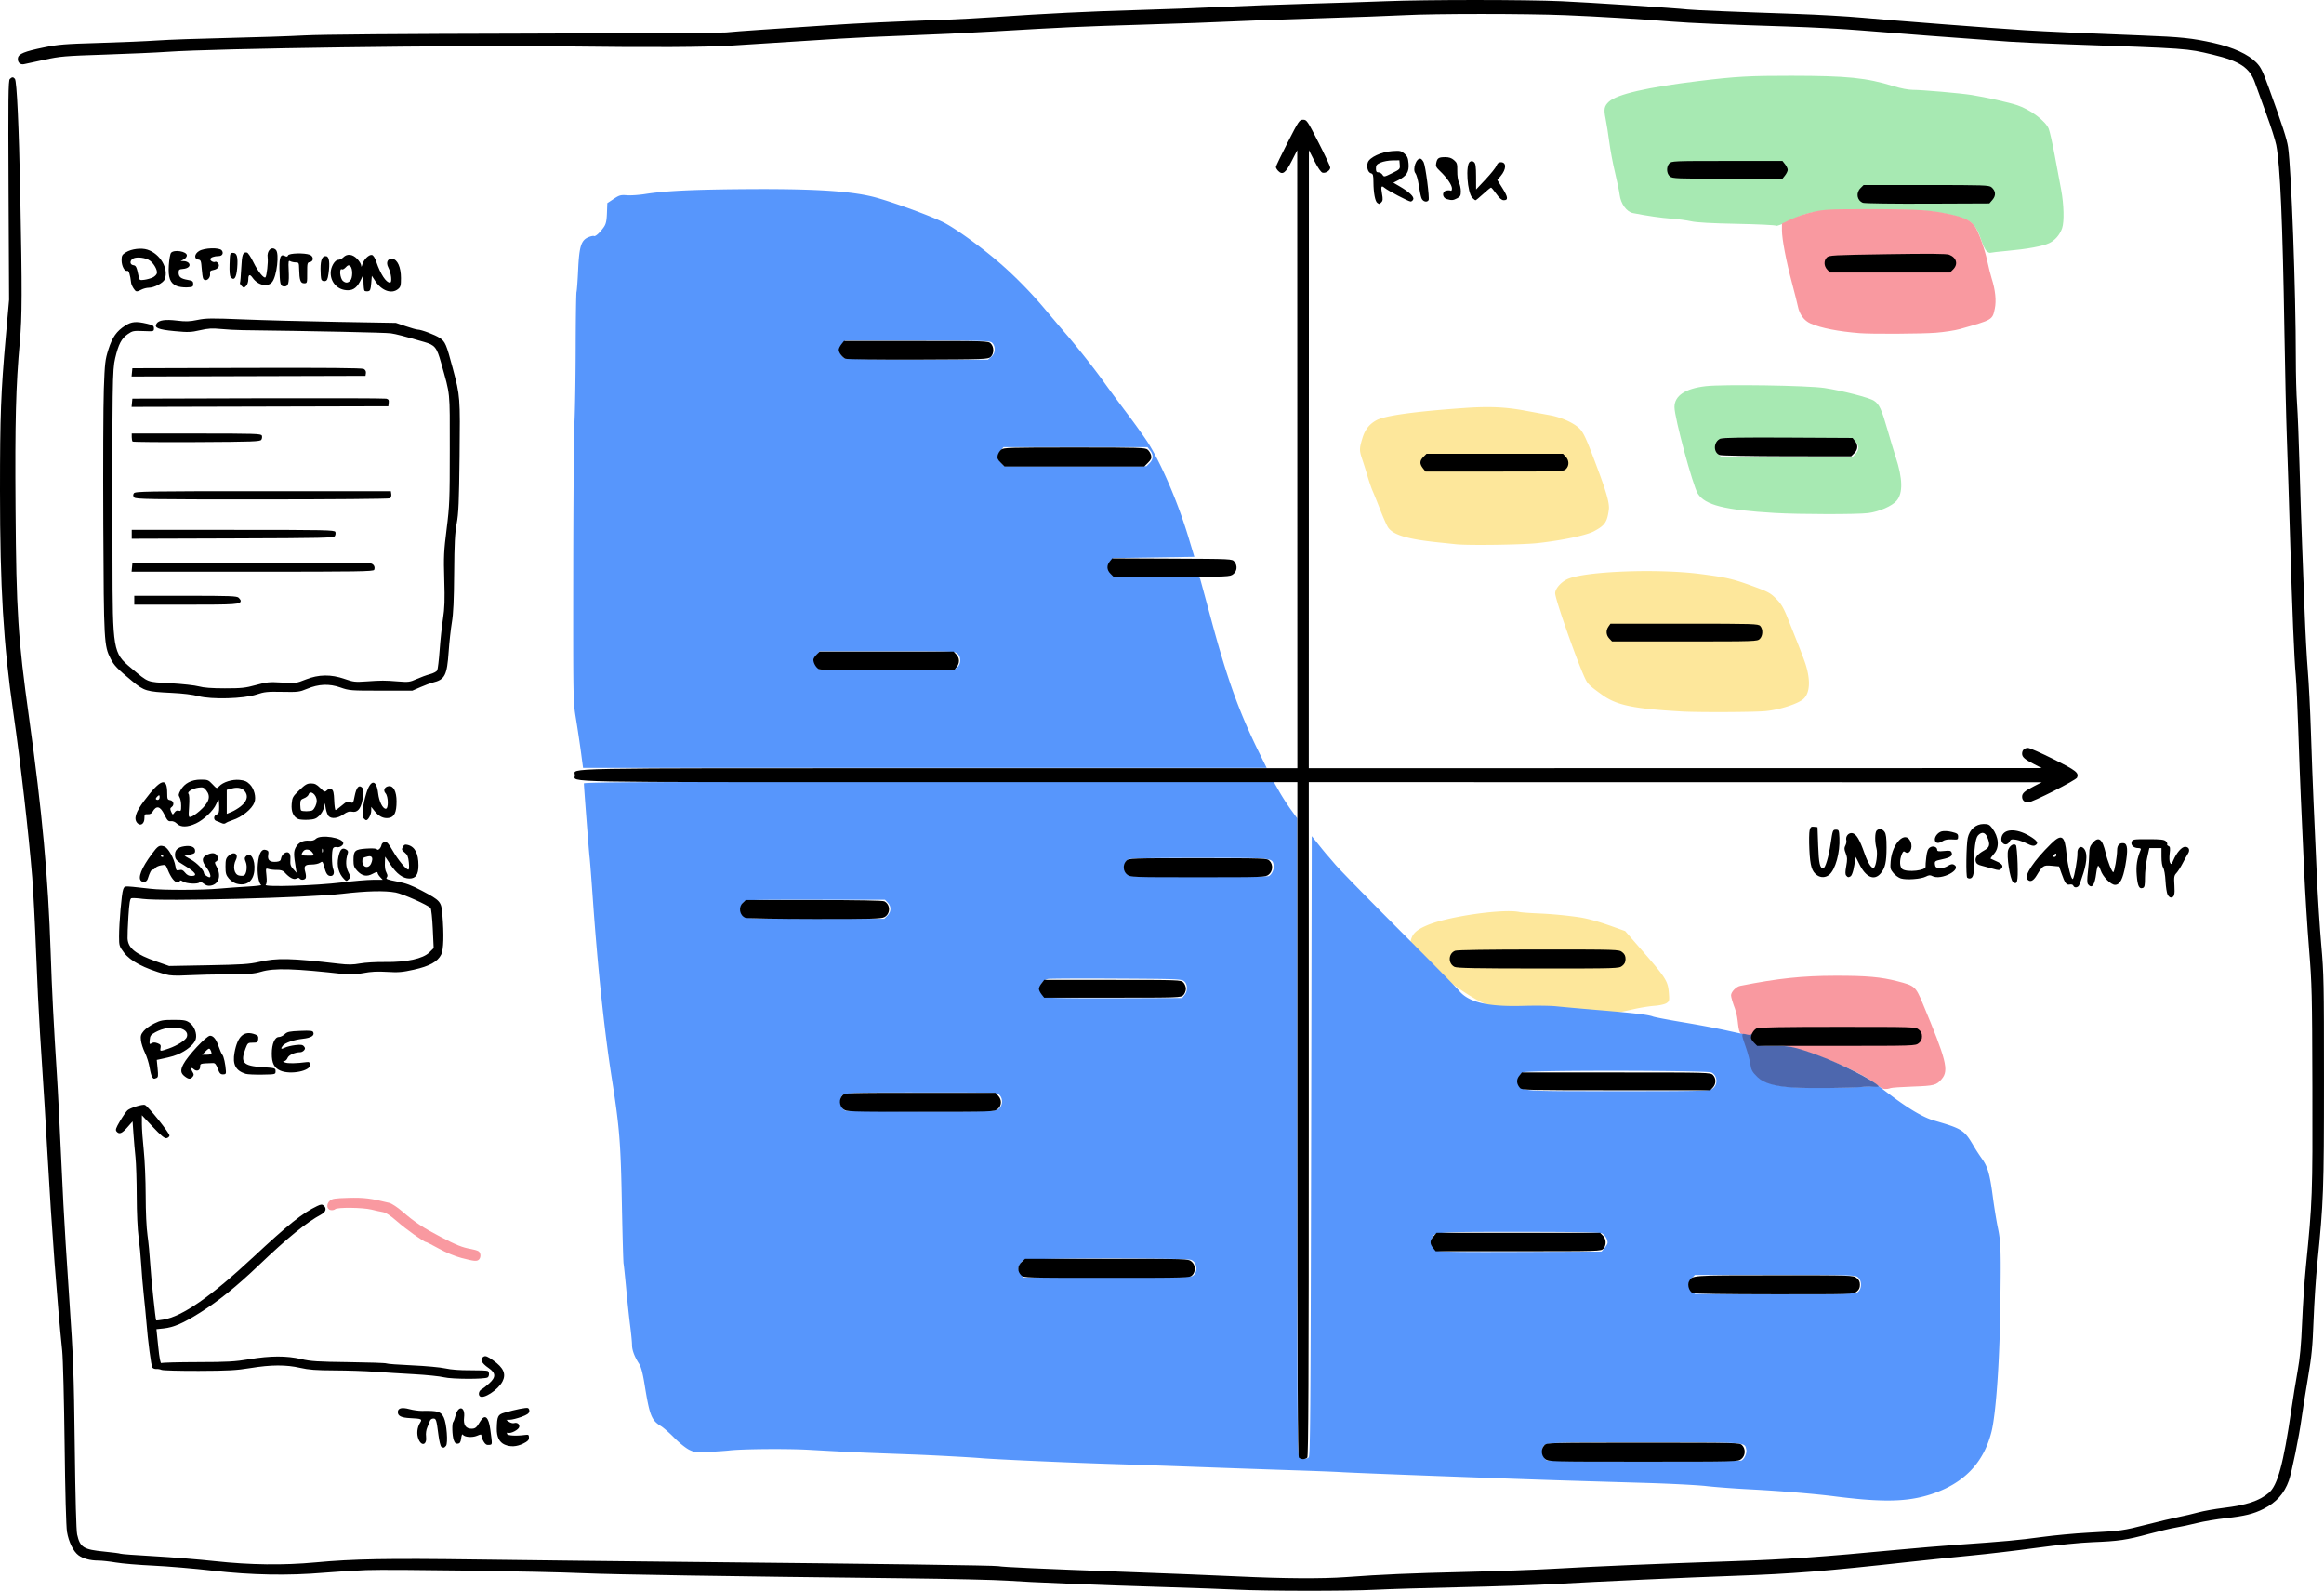 <?xml version="1.0" encoding="UTF-8" standalone="no"?>
<svg xmlns="http://www.w3.org/2000/svg" width="1834" height="1255">
    <path fill="#fde79b" d="M1245.769 803.508c-1.1-.173-6.949-.839-12.998-1.479-19.796-2.095-55.362-7.955-60.447-9.96-12.5-4.928-37.77-23.247-55.236-40.041-4.245-4.082-4.646-4.855-4.15-8.002 1.106-7.028 4.005-10.076 13.38-14.066 16.376-6.971 60.256-13.23 72.958-10.406 1.374.306 7.899.786 14.498 1.068 10.692.456 22.126 1.528 32.495 3.046 6.421.94 15.398 3.428 25.867 7.169l10.37 3.705L1296 750.045c18.41 21.15 20.202 23.952 20.94 32.75.558 6.657.459 7.118-1.843 8.627-1.356.889-5.507 1.815-9.384 2.093-3.824.275-11.002 1.408-15.951 2.518-22.014 4.938-40.34 8.051-43.994 7.475zm81.488-242.18c-38.465-2.186-51.588-4.944-63.072-13.258-9.588-6.941-10.948-8.203-12.84-11.916-5.64-11.067-24.073-63.244-24.073-68.14 0-3.596 4.734-8.975 9.864-11.208 14.268-6.21 71.36-8.343 105.055-3.925 20.607 2.701 25.437 3.833 41.558 9.74 11.617 4.255 13.53 5.3 17.998 9.84 4.024 4.089 5.812 7.123 9.17 15.56 2.295 5.763 6.055 15.205 8.357 20.981 2.302 5.776 4.829 12.527 5.615 15.003 3.974 12.523 3.461 22.407-1.411 27.17-4.023 3.932-18.757 8.743-30.189 9.856-8.71.848-52.851 1.047-66.032.298zm-178.474-131.977c-1.65-.186-7.724-.825-13.498-1.42-24.382-2.514-35.703-5.856-39.824-11.757-1.033-1.479-3.792-7.64-6.132-13.69-2.34-6.052-5.058-12.803-6.042-15.003-.983-2.2-2.777-7.377-3.986-11.502-1.21-4.126-3.122-10.202-4.252-13.503-2.418-7.068-2.397-8.685.223-17.168 2.023-6.553 5.53-10.897 11.23-13.914 6.704-3.547 30.37-6.802 69.28-9.529 19.22-1.346 32.107-.79 47.493 2.052a29015.68 29015.68 0 0 0 19.997 3.685c10.008 1.84 20.738 7.03 24.365 11.787 2.93 3.843 5.337 9.469 13.938 32.589 6.486 17.437 8.648 25.528 8.042 30.1-1.31 9.876-3.117 12.482-11.85 17.1-5.972 3.158-25.213 7.182-44.493 9.305-12.097 1.332-55.218 1.912-64.491.868z"/>
    <path fill="#a7e9b2" d="M1567.614 198c-1.02-1.021-2.838-4.813-4.04-8.426-4.226-12.703-8.412-16.446-21.843-19.53-17.077-3.923-26.379-4.591-64.203-4.612-42.745-.024-49.05.834-65.86 8.963-5.205 2.517-9.727 4.17-10.047 3.67-.32-.498-14.08-1.169-30.578-1.49-20.508-.398-32.051-1.04-36.495-2.027-3.574-.794-10.548-1.723-15.497-2.063-7.888-.542-19.287-2.19-30.453-4.405-4.938-.98-9.542-7.298-10.439-14.328-.376-2.948-2.037-10.946-3.691-17.772-1.654-6.826-3.684-17.628-4.512-24.004-.828-6.377-2.137-14.654-2.908-18.394-1.544-7.487-1.056-9.951 2.654-13.38 6.316-5.841 30.243-11.343 70.845-16.292 29.38-3.582 39.95-4.18 73.075-4.142 44.394.052 59.088 1.549 80.776 8.225 5.59 1.72 11.643 2.886 14.998 2.89 7.413.01 37.744 2.655 46.62 4.07 11.157 1.78 29.303 5.842 35.913 8.04 10.378 3.45 22.393 12.462 24.86 18.643.822 2.061 2.924 11.399 4.67 20.75 1.746 9.352 4.046 21.64 5.111 27.306 2.176 11.578 2.522 25.198.77 30.305-1.788 5.214-5.563 9.595-10.162 11.794-5.104 2.44-17.231 4.675-33.165 6.113-6.6.595-12.571 1.278-13.271 1.517-.7.238-2.107-.401-3.127-1.422zM1400.61 404.703c-39.71-2.339-55.054-6.194-60.79-15.27-3.917-6.2-18.4-59.936-18.4-68.271 0-8.943 8.465-14.615 24.618-16.496 13.649-1.589 80.488-.574 93.7 1.422 14.1 2.131 35.49 7.641 39.168 10.09 4.19 2.79 5.914 6.523 10.714 23.204 2.2 7.645 5.1 17.276 6.446 21.402 5.495 16.854 5.737 28.227.727 34.183-3.58 4.256-13.724 8.688-22.498 9.828-8.483 1.102-54.383 1.045-73.686-.091zm63.535-46.374c1.35-1.35 2.455-3.621 2.455-5.047 0-1.425-1.105-3.696-2.455-5.046l-2.454-2.455h-103.167l-2.454 2.455c-1.35 1.35-2.454 3.621-2.454 5.046 0 1.426 1.104 3.697 2.454 5.047l2.454 2.455h103.167z"/>
    <path fill="#f999a0" d="M1543.955 212.442c1.14-1.45 2.072-3.7 2.072-5.001 0-2.773-2.991-6.079-6.224-6.879-1.251-.31-22.9-.433-48.107-.275l-45.833.287-1.91 2.362c-2.523 3.117-2.42 6.97.263 9.826l2.174 2.315h95.492z"/>
    <path fill="#f999a0" d="M1467.727 262.839c-16.966-1.343-30.344-3.955-38.784-7.576-5.214-2.237-8.93-7.262-10.188-13.776-.372-1.925-2.415-10.027-4.54-18.003-4.709-17.677-7.979-34.833-7.979-41.867v-5.24l7.384-3.507c4.061-1.93 11.822-4.491 17.248-5.693 9.16-2.03 12.465-2.185 46.358-2.166 37.824.021 47.126.69 64.204 4.612 9.018 2.071 13.77 4.553 16.95 8.853 2.827 3.82 7.745 17.468 9.913 27.505 1.069 4.95 2.596 11.027 3.392 13.502 2.952 9.17 3.853 17.757 2.52 24.035-1.888 8.902-1.634 8.754-27.489 16.058-3.85 1.087-12.398 2.403-18.997 2.923-10.992.867-50.495 1.09-59.991.34zM1485.774 858.792c-2.38-.842-6.223-4.362-9.067-6.244-10.574-7-31.779-16.378-53.264-23.557l-49.167-13.02c-3.575-2.905-1.813-11.4-5.151-20.291-1.686-4.401-3.067-9.075-3.069-10.388 0-2.727 4.02-6.889 7.288-7.536 29.85-5.906 48.916-7.924 75.197-7.959 24.606-.032 35.803.97 48.993 4.382 13.552 3.506 14.193 4.067 19.72 17.28 18.73 44.784 20.81 52.967 15.167 59.676-4.248 5.05-5.833 5.472-22.889 6.077-8.798.312-16.672.85-17.497 1.194-.825.344-3.88 1.228-6.26.386zM364.184 992.466c-5.113-1.344-12.235-4.297-17.876-7.41-5.157-2.848-9.711-5.177-10.12-5.177-1.64 0-15.949-10.207-22.996-16.404-5.098-4.482-8.62-6.787-10.999-7.196-1.925-.331-6.039-1.233-9.143-2.003-6.725-1.67-26.959-1.895-28.536-.317-.597.597-2.149.934-3.45.75-3.248-.46-3.719-4.752-.81-7.388 1.84-1.669 3.964-1.998 14.795-2.295 12.135-.332 17.531.334 32.143 3.97 1.976.49 6.548 3.508 10.499 6.93 9.618 8.328 15.993 12.55 29.996 19.868 12.41 6.486 17.173 8.387 23.978 9.57 2.19.382 4.776 1.12 5.749 1.64 2.022 1.083 2.347 4.898.568 6.677-1.609 1.61-3.779 1.419-13.798-1.215z"/>
    <path fill="#5796fc" d="M1469.68 1182.86c-5.196-.425-14.87-1.472-21.498-2.327-16.21-2.092-43.631-4.347-68.544-5.637-11.273-.584-26.121-1.707-32.995-2.495-6.874-.788-28.471-1.904-47.993-2.48-19.522-.575-50.118-1.494-67.99-2.041-41.793-1.28-160.9-5.75-171.976-6.455-4.674-.297-22.672-.996-39.994-1.554a18721.55 18721.55 0 0 1-70.99-2.469c-21.722-.8-54.342-1.918-72.49-2.483-32.747-1.02-89.935-3.582-100.485-4.5-8.432-.735-38.756-2.369-55.492-2.99l-28.496-1.06c-15.84-.587-25.377-1.057-52.493-2.588-17.327-.978-53.196-.663-62.99.554-1.65.205-8.287.683-14.748 1.063-10.916.64-12.085.53-16.498-1.568-2.614-1.243-7.896-5.455-11.748-9.371-3.85-3.913-8.624-8.11-10.61-9.33-7.566-4.643-8.968-8.188-12.946-32.73-1.52-9.368-2.766-14.018-4.463-16.64-3.536-5.46-5.477-10.687-5.473-14.737.002-1.996-.659-8.804-1.47-15.13-.81-6.327-2.207-19.379-3.102-29.006-.896-9.626-1.839-18.628-2.095-20.003-.256-1.376-.855-22.53-1.33-47.009-.951-49.009-1.846-60.118-8.005-99.402-5.896-37.603-11.083-86.72-14.957-141.64-1.106-15.678-2.243-30.306-2.526-32.506-.483-3.757-4.489-55.552-4.506-58.26-.006-.997 55.092-1.248 272.204-1.24l272.21.011 4.379 7.683c2.408 4.226 6.57 10.698 9.249 14.382l4.87 6.698v251.084c0 226.924.151 251.234 1.571 252.655 1.758 1.758 5.156 2.029 7.428.592 1.324-.837 1.558-29.587 2-245.62l.5-244.673 5.486 6.844c3.017 3.764 5.717 7.069 6 7.344.283.275 3.385 3.876 6.894 8.001 3.51 4.126 26.23 27.357 50.492 51.624 24.261 24.267 45.549 45.898 47.306 48.07 7.484 9.246 22.696 12.851 50.798 12.04 9.898-.286 21.597-.133 25.996.34 4.4.473 19.128 1.791 32.73 2.93 29.032 2.43 39.795 3.698 43.534 5.13 1.499.573 12.173 2.61 23.722 4.527 11.548 1.917 26.955 4.808 34.237 6.424 7.283 1.616 13.507 2.939 13.832 2.939.325 0 .403.562.174 1.25-.229.686.805 4.85 2.298 9.25 1.493 4.402 2.98 9.923 3.305 12.269.73 5.266 1.585 6.874 5.825 10.953 5.02 4.829 13.903 7.316 29.316 8.206 14.24.823 34.332.657 53.051-.438l12.058-.705 10.022 7.551c14.214 10.711 25.614 17.378 33.79 19.76 22.726 6.623 24.056 7.481 31.64 20.42 1.613 2.75 4.5 7.18 6.414 9.844 4.57 6.36 6.196 12.072 8.583 30.163 1.089 8.251 2.891 19.31 4.005 24.575 2.362 11.157 2.542 18.173 1.752 68.441-.63 40.179-3.505 78.905-6.837 92.126-6.225 24.702-21.912 40.911-47.735 49.325-14.932 4.865-30.085 5.988-54.197 4.019zm-95.586-30.571c2.441-.937 4.682-5.982 3.951-8.895-1.43-5.702 1.736-5.486-80.395-5.486-82.13 0-78.965-.216-80.396 5.486-.682 2.72 1.48 7.979 3.636 8.847 1.84.74 151.277.788 153.204.048zm92.532-133.402c2.75-2.75 2.654-8.314-.189-10.963-2.154-2.008-3.167-2.04-65.536-2.04h-63.348l-2.454 2.455c-1.35 1.35-2.454 3.621-2.454 5.047 0 1.425 1.104 3.696 2.454 5.046l2.454 2.455h63.537c62.203 0 63.578-.042 65.536-2zm-525.811-12.063c4.795-2.568 4.344-10.5-.728-12.812-3.681-1.678-130.26-1.532-132.454.152-1.915 1.471-3.912 5.054-3.912 7.019 0 .787.932 2.617 2.072 4.066l2.072 2.636h65.484c44.246 0 66.126-.344 67.466-1.061zm325.426-22.25c1.327-1.543 2.413-3.434 2.413-4.203 0-2.717-2.251-6.286-4.657-7.382-1.702-.776-21.259-1.11-64.93-1.11-68.301 0-67.588-.06-69.032 5.7-.82 3.268 1.256 7.29 4.668 9.038 1.931.99 16.29 1.211 65.798 1.015l63.328-.25zM788.088 874.79c3.301-2.598 3.612-7.952.635-10.93-1.955-1.955-3.333-2-61.269-2-64.38 0-62.708-.143-64.12 5.486-.682 2.72 1.479 7.98 3.635 8.847.7.281 27.644.547 59.878.59 57.837.078 58.641.052 61.241-1.993zm562.59-15.449c5.152-2.665 5.12-10.58-.052-13.198-3.395-1.718-144.594-1.867-148.348-.156-3.66 1.668-5.375 6.425-3.512 9.744 2.921 5.207 1.266 5.098 77.686 5.114 61.813.013 71.68-.187 74.225-1.504zM934.79 784.984c2.567-3.172 2.475-8.32-.193-10.736-2.003-1.813-4.586-1.919-53.743-2.19-28.4-.158-52.662-.034-53.913.275-7.576 1.87-8.334 11.516-1.134 14.436 1.484.602 22.5.9 54.74.777l52.332-.2zM700.28 722.38c3.052-3.053 3.164-7.162.28-10.233l-2.174-2.315H643.57c-53.484 0-54.866.049-56.817 2-2.977 2.978-2.666 8.332.635 10.93 2.59 2.039 3.519 2.073 56.537 2.073h53.903zm300.867-31.172c2.44-.938 4.682-5.983 3.95-8.896-1.403-5.596-.229-5.486-58.686-5.486-36.035 0-54.49.35-55.817 1.061-4.259 2.28-4.314 9.374-.097 12.578 1.352 1.028 12.93 1.307 55.37 1.332 29.514.018 54.39-.248 55.28-.59zM458.494 593.56c-.898-6.738-2.665-18.553-3.928-26.254-2.292-13.987-2.295-14.116-2.188-115.819.059-55.999.494-109.333.968-118.52.473-9.188.907-35.609.964-58.713.057-23.104.355-42.907.662-44.008.307-1.1.879-8.924 1.27-17.386.854-18.427 2.391-23.33 8.055-25.697 1.958-.819 3.959-1.242 4.447-.94 1.046.647 4.757-2.727 7.783-7.077 1.67-2.4 2.216-4.86 2.445-10.992l.295-7.9 5-3.313c4.473-2.965 5.577-3.27 10.498-2.888 3.025.234 9.474-.2 14.331-.965 15.287-2.408 35.94-3.455 75.156-3.812 55.084-.501 85.231 1.207 104.485 5.921 12.627 3.092 44.24 14.521 55.549 20.084 8.775 4.316 28.296 18.288 42.937 30.734 12.536 10.656 26.095 24.388 37.465 37.944 6.132 7.31 13.259 15.73 15.838 18.71 9.245 10.686 22.818 27.837 30.167 38.122 4.114 5.758 12.391 16.968 18.393 24.911 6.001 7.943 13.36 18.197 16.35 22.787 10.51 16.128 23.934 47.257 32.254 74.791l4.835 16.003-31.997.5-31.997.5-1.91 2.362c-2.587 3.197-2.42 7.312.404 9.966 2.28 2.144 2.792 2.175 35.927 2.175 31.149 0 33.651.128 34.132 1.75.285.963 4.347 15.928 9.026 33.256 12.649 46.84 21.936 72.467 38.103 105.147l5.38 10.874H460.126Zm296.599-66.834c3.3-2.597 3.612-7.951.635-10.93-1.95-1.95-3.333-2-55.42-2h-53.42l-2.072 2.636c-2.749 3.496-2.617 6.912.382 9.912l2.454 2.455h52.403c51.501 0 52.449-.036 55.038-2.073zm152.158-161.41c3-3 3.131-6.417.382-9.913l-2.072-2.635H791.868l-2.073 2.635c-2.749 3.496-2.617 6.912.382 9.913l2.454 2.455h112.166zm-124.926-83.894c3.179-2.735 3.554-7.734.808-10.77-1.65-1.823-3.999-1.899-58.983-1.899h-57.265l-2.072 2.635c-3.301 4.199-2.244 9.552 2.243 11.36 1.201.485 27.018.91 57.37.944l55.187.063z"/>
    <path fill="#4d67ae" d="M1415.818 858.034c-14.874-.868-23.846-3.422-28.816-8.202-4.24-4.078-5.095-5.686-5.824-10.953-.325-2.346-1.812-7.866-3.305-12.268-3.103-9.145-4.327-11.74-.69-10.826 1.641.412 4.162 1.112 4.732.211.61-.965.882-.42.893 1.792.01 2.23.8 3.796 2.65 5.251 2.3 1.811 4.02 2.073 13.6 2.073 11.61 0 15.092-.249 36.705 7.835 18.565 6.944 43.299 19.785 46.572 23.73 1.065 1.284-2.957.459-7.153.57-2.68.07-5.997.25-7.371.396-7.205.77-41.126 1.026-51.993.391z"/>
    <path d="M975.844 1254.111c-8.524-.424-31.92-1.271-51.992-1.883-57.89-1.765-112.167-3.95-128.982-5.192-8.523-.63-45.418-1.477-81.988-1.883-138.53-1.538-229.273-2.973-251.964-3.983-33.847-1.508-152.55-3.211-171.975-2.469-9.074.347-23.922 1.265-32.996 2.04-28.516 2.436-57.411 1.912-88.03-1.598-14.55-1.668-35.677-3.457-46.95-3.977-11.274-.52-24.547-1.629-29.496-2.465-4.95-.836-11.248-1.524-13.998-1.53-6.232-.011-12.002-1.571-15.57-4.21-4.017-2.97-7.736-10.545-9.033-18.397-.699-4.233-1.426-31.033-1.883-69.407-.41-34.38-1.26-67.462-1.89-73.513-3.913-37.585-8.396-97.402-11.618-155.027-1.492-26.68-2.519-43.287-5.97-96.517-.839-12.928-2.209-41.46-3.045-63.406-.836-21.946-2.198-48.276-3.027-58.51-2.814-34.748-9.202-90.406-14.93-130.075C2.69 507.95.008 463.402 0 387.524c-.006-59.933.678-78.102 4.593-122.021l2.586-29.005-.419-86.373c-.353-72.874-.2-86.591.974-87.766 1.72-1.72 2.705-1.755 4.034-.142 1.503 1.823 3.158 37.612 4.22 91.266 1.514 76.437 1.458 96.166-.326 116.02-3.175 35.341-3.879 62.463-3.398 131.024.579 82.417 1.88 102.583 10.714 166.029 10.3 73.973 15.06 125.728 17.015 185.033.965 29.26 2.384 57.023 4.958 97.017.874 13.565 1.585 27.725 5.097 101.518.59 12.377 2.668 45.908 4.62 74.513 3.216 47.135 3.62 58.055 4.323 116.52.489 40.695 1.184 66.333 1.883 69.444 2.289 10.183 5.013 11.893 21.499 13.488 6.544.633 12.287 1.392 12.762 1.685.475.294 12.218 1.166 26.096 1.939 13.878.772 35.71 2.542 48.518 3.933 27.64 3 54.05 3.328 79.2.98 29.781-2.78 56.887-3.27 127.481-2.3 37.945.522 112.859 1.38 166.476 1.908 149.943 1.475 242.212 2.733 244.965 3.34 3.345.736 34.97 2.16 101.986 4.59 30.52 1.108 69.665 2.691 86.987 3.52 36.067 1.724 66.71 1.914 85.488.528 27.783-2.051 50.687-3.041 93.986-4.062 24.747-.583 56.242-1.72 69.99-2.527 30.75-1.804 81.602-3.946 140.98-5.94 43.07-1.446 70.898-3.373 129.982-9.004 14.298-1.362 35.67-3.155 47.493-3.983 37.492-2.626 48.048-3.594 66.49-6.096 9.899-1.343 26.321-2.882 36.495-3.42 26.077-1.379 27.537-1.581 46.493-6.433 9.349-2.393 20.597-5.058 24.997-5.923 4.4-.865 11.373-2.5 15.498-3.634 4.124-1.134 13.123-2.743 19.997-3.575 18.181-2.202 28.166-5.515 35.677-11.837 6.948-5.849 11.545-22.703 17.762-65.125 1.37-9.352 3.627-23.305 5.013-31.006 1.87-10.382 2.789-20.338 3.553-38.507.566-13.477 1.909-33.28 2.983-44.008 5.134-51.258 5.337-56.873 5.118-141.025-.193-74.308-.366-81.478-2.643-109.519-1.34-16.503-3.12-45.083-3.955-63.511-.836-18.428-1.968-43.408-2.515-55.51-.547-12.102-1.461-36.406-2.031-54.01-.57-17.603-1.438-36.506-1.929-42.007-1.32-14.795-2.808-50.559-4.535-109.02-.845-28.604-1.99-64.16-2.544-79.013-.553-14.853-1.414-52.434-1.912-83.515-1.395-87.023-3.341-131.452-6.462-147.526-.747-3.85-4.27-14.877-7.828-24.504-3.558-9.627-7.546-20.636-8.862-24.465-4.137-12.033-12.033-17.328-33.39-22.391-21.085-5-17.973-4.78-115.982-8.199-17.048-.594-37.07-1.508-44.494-2.03-33.128-2.328-96.48-7.136-117.483-8.916-12.648-1.072-38.295-2.424-56.992-3.004-47.852-1.487-77.955-2.781-92.487-3.976-22.506-1.852-59.037-4.051-83.488-5.027-31.354-1.251-103.007-1.26-126.482-.015-10.173.54-41.219 1.67-68.99 2.512-27.77.842-58.591 1.964-68.49 2.493-9.899.53-40.944 1.654-68.99 2.498-51.614 1.555-60.758 1.97-119.983 5.457-18.147 1.069-47.618 2.445-65.49 3.06-17.873.614-42.394 1.769-54.493 2.566-25.792 1.698-61.232 3.96-84.488 5.39-22.012 1.355-62.236 1.563-132.98.69-84.387-1.042-274.998 1.562-312.956 4.275-7.974.57-30.015 1.548-48.982 2.174-32.07 1.06-35.429 1.345-47.993 4.081-7.43 1.619-14.66 3.179-16.065 3.467-3.086.632-5.236-1.551-4.77-4.843.465-3.28 5.151-5.197 20.324-8.313 11.523-2.367 16.516-2.773 43.994-3.575 17.047-.497 37.744-1.383 45.993-1.967 8.25-.584 33.22-1.466 55.492-1.961 22.272-.495 49.493-1.404 60.492-2.02 12.626-.708 76.57-1.23 173.475-1.416 84.413-.162 155.952-.58 158.977-.929 3.025-.349 15.623-1.306 27.996-2.127 12.373-.821 35.545-2.373 51.493-3.45 25.88-1.745 47.818-2.788 96.986-4.607 8.249-.305 24.446-1.2 35.995-1.99 39.905-2.728 74.131-4.406 111.484-5.464 20.622-.584 50.992-1.71 67.49-2.501 16.498-.792 46.643-1.905 66.99-2.474 20.347-.57 48.468-1.483 62.491-2.03 32.438-1.266 109.834-1.258 138.48.014 21.23.943 90.28 5.45 99.486 6.493 5.078.575 39.473 1.988 85.488 3.511 17.048.565 40.672 1.914 52.5 2.998 24.795 2.274 104.914 8.458 128.474 9.917 16.374 1.013 45.923 2.332 91.987 4.105 31.144 1.198 39.916 2.12 56.992 5.993 15.259 3.46 26.984 8.852 33.343 15.334 3.561 3.629 5.02 6.568 9.784 19.712 10.937 30.176 14.305 40.533 15.266 46.954 2.615 17.464 6.128 112.907 6.148 167.03 0 12.377.437 28.354.96 35.506.524 7.15 1.403 29.205 1.954 49.008.55 19.804 1.461 47.709 2.024 62.011.562 14.303 1.481 38.607 2.042 54.01.56 15.402 1.678 35.881 2.482 45.508.805 9.626 1.917 31.68 2.471 49.008.554 17.329 1.473 41.858 2.041 54.51.569 12.652 1.695 37.857 2.502 56.01.808 18.153 2.434 43.808 3.613 57.01 1.984 22.195 2.144 30.224 2.136 106.519-.01 86.88-.348 96.137-5.3 145.025-1.087 10.727-2.4 30.756-2.92 44.508-.795 21.102-1.488 28.205-4.437 45.508-1.922 11.277-4.2 25.68-5.06 32.006-1.888 13.88-7.802 42.79-10.017 48.966-3.668 10.232-9.944 17.217-20.038 22.304-7.753 3.908-14.85 5.658-29.496 7.273-7.424.818-17.772 2.565-22.996 3.882-5.225 1.317-12.649 2.907-16.498 3.533-3.85.626-13.523 2.908-21.497 5.07-17.615 4.779-23.876 5.692-44.494 6.487-9.593.37-27.405 2.172-44.493 4.5-15.673 2.135-38.395 4.816-50.493 5.958-12.098 1.14-34.145 3.415-48.993 5.052-67.371 7.43-92.22 9.416-137.98 11.024-38.718 1.36-108.96 4.55-141.48 6.425-14.023.808-47.768 1.952-74.99 2.542-27.22.59-57.816 1.506-67.99 2.035-21.2 1.104-86.029 1.048-108.984-.093zm243.6-103.024c-3.3-2.598-3.612-7.951-.635-10.93 1.965-1.965 3.333-2 77.99-2 74.655 0 76.024.035 77.988 2 2.977 2.979 2.666 8.332-.635 10.93-2.611 2.055-3.276 2.073-77.354 2.073-74.077 0-74.742-.018-77.354-2.073zm-194.407-1.128c-.927-.927-1.2-61.61-1.2-267.047V617.065H740.57c-307.519 0-286.9.395-286.9-5.501 0-5.896-20.619-5.501 286.9-5.501h283.268l-.05-243.793-.052-243.793-4.393 8.62c-4.803 9.422-7.197 11.19-10.578 7.809-1.059-1.06-1.905-2.49-1.88-3.177.025-.687 4.187-9.351 9.25-19.253 8.838-17.291 9.321-18.003 12.202-18.003 2.88 0 3.364.712 12.203 18.003 5.061 9.902 9.223 18.765 9.248 19.697.061 2.266-3.595 4.714-6.073 4.065-1.268-.331-3.584-3.647-6.384-9.14l-4.393-8.621-.05 243.793-.052 243.793 289.209-.048 289.208-.048-5.999-3.066c-7.502-3.834-9.498-5.577-9.498-8.295 0-2.79 1.82-4.546 4.71-4.546 1.27 0 10.369 4.036 20.219 8.968 17.855 8.941 19.945 10.578 18.457 14.455-.788 2.056-35.406 19.585-38.677 19.585-2.89 0-4.71-1.756-4.71-4.546 0-2.717 1.998-4.461 9.5-8.295l5.998-3.066-289.208-.048-289.209-.048v265.847c0 205.437-.272 266.12-1.2 267.047-.66.66-2.144 1.2-3.3 1.2-1.154 0-2.639-.54-3.299-1.2zm-676.772-8.576c-.643-.41-1.664-4.565-2.27-9.236-1.586-12.25-1.821-12.993-4.11-12.993-1.107 0-2.271.787-2.588 1.75-.317.963-1.253 3.276-2.081 5.14-.9 2.024-1.302 4.908-1 7.159.883 6.59-3.42 8.258-5.911 2.292-1.69-4.044-1.189-9.336 1.24-13.109 1.824-2.832 1.216-3.11-7.8-3.56-7.034-.35-9.806-1.697-9.806-4.76 0-3.162 3.118-3.97 9.092-2.355 2.973.803 7.43 1.429 9.905 1.39 12.817-.203 15.023.476 17.329 5.337 2.221 4.683 3.4 20.133 1.692 22.192-1.42 1.71-2.001 1.829-3.692.753zm49.977-1.69c-4.229-1.84-6.342-6.184-6.196-12.738.214-9.584.844-10.91 5.881-12.372 8.958-2.6 17.28-4.26 18.677-3.724.784.301 1.29 1.503 1.123 2.67-.226 1.586-1.82 2.678-6.302 4.314-3.3 1.206-7.336 2.219-8.971 2.251l-2.972.06 2.233 1.564c1.228.86 3.015 1.32 3.972 1.023 2.425-.755 4.505.792 4.074 3.03-.414 2.149-6.584 5.418-8.697 4.607-.9-.346-1.238-.032-.934.868.472 1.401 7.106 1.779 14.295.812 2.64-.354 3-.103 3 2.098 0 1.97-.956 2.97-4.5 4.71-5.167 2.536-10.114 2.815-14.683.827zm-16.571-2.397c-.958-1.622-1.741-3.643-1.741-4.493 0-1.382-.375-1.388-3.552-.06-3.795 1.586-9.895 1.068-11.207-.95-.412-.634-.96.634-1.239 2.864-.39 3.126-.966 4.067-2.633 4.305-1.625.232-2.399-.459-3.25-2.9-1.261-3.62-1.506-13.19-.366-14.31.412-.405 1.211-2.576 1.775-4.825 2.132-8.504 7.809-7.4 6.776 1.318-.692 5.848 1.305 8.91 5.812 8.91 3.04 0 3.988-.787 6.928-5.75 3.626-6.12 6.62-3.71 7.97 6.415 1.67 12.533 1.73 11.809-1.024 12.13-1.884.221-2.942-.44-4.25-2.654zm-3.074-35.812c-1.37-1.37-.596-4.302 1.421-5.382 1.149-.615 3.848-2.708 6-4.652 5.488-4.96 5.364-8.206-.469-12.22-5.81-3.999-7.155-7.192-3.79-8.994 1.443-.772 3.03-.126 7.523 3.062 8.148 5.782 10.311 10.76 7.235 16.65-3.494 6.69-15.22 14.238-17.92 11.536zm-28.163-14.876c-3.3-.816-14.098-1.925-23.997-2.463-9.898-.54-23.846-1.413-30.995-1.942-7.15-.53-21.322-.995-31.496-1.035-14.563-.057-20.305-.487-26.996-2.021-11.16-2.56-22.999-2.513-39.311.155-11.074 1.811-17.578 2.171-40.677 2.25-15.123.053-28.396-.31-29.496-.804-1.1-.494-2.938-.81-4.086-.7-1.147.11-2.544-.386-3.105-1.101-.98-1.25-3.591-21.195-4.817-36.807-.325-4.126-1.222-13.352-1.994-20.504-.772-7.15-1.684-17.953-2.025-24.004-.342-6.05-1.262-15.693-2.046-21.428-.851-6.23-1.45-19.311-1.487-32.505-.035-12.144-.47-25.906-.966-30.582-.496-4.676-1.216-12.982-1.6-18.458l-.698-9.958-4.14 4.707c-4.327 4.918-6.447 5.717-8.526 3.211-1.02-1.228-.526-2.697 2.774-8.253 2.208-3.718 4.848-7.502 5.867-8.41 2.216-1.975 11.873-4.967 13.73-4.254 2.473.95 19.748 22.495 19.42 24.22-.177.93-1.266 1.828-2.42 1.993-1.542.222-4.387-2.132-10.738-8.88l-8.64-9.182.001 6.88c.001 3.785.671 13.182 1.49 20.883.82 7.726 1.5 23.642 1.515 35.507.018 13.02.588 25.45 1.446 31.505.78 5.501 1.71 15.178 2.069 21.504.578 10.22 4.225 45.117 4.766 45.613.116.107 2.622-.192 5.57-.663 14.942-2.388 37.541-18.074 71.057-49.32 27.581-25.714 38.943-34.795 50.328-40.226 2.996-1.43 3.915-1.51 5.189-.452 2.497 2.073 1.833 4.977-1.563 6.838-12.486 6.838-26.53 18.255-49.882 40.554-17.112 16.34-31.398 27.85-45.993 37.057-13.277 8.376-20.927 11.694-28.865 12.52l-5.64.588 1.418 13.711c.968 9.372 1.76 13.487 2.504 13.002.598-.39 13.46-.731 28.583-.76 23.5-.043 29.412-.37 40.677-2.25 16.761-2.796 29.495-2.84 41.022-.142 7.537 1.764 12.875 2.108 37.486 2.412 15.783.195 29.186.656 29.784 1.026.597.37 9.73 1.052 20.295 1.517 10.565.465 22.358 1.55 26.208 2.413 4.508 1.009 11.519 1.537 19.698 1.482 6.984-.046 13.17.208 13.748.565 1.393.861 1.342 4.232-.079 5.11-2.41 1.49-28.224 1.401-34.367-.119zm985.24-66.478c-2.775-1.622-4.248-6.438-2.801-9.155 2.62-4.919.625-4.776 67.026-4.81 61.847-.03 62.638-.01 65.24 2.042 1.911 1.503 2.635 2.994 2.635 5.428 0 2.434-.724 3.925-2.635 5.428-2.602 2.048-3.394 2.073-65.24 2.043-37.483-.018-63.256-.41-64.225-.976zm-529.805-13.996c-3.25-3.25-3.01-7.502.607-10.752l2.504-2.25h64.3c63.537 0 64.331.024 66.934 2.072 3.302 2.598 3.613 7.952.635 10.93-1.959 1.96-3.333 2-67.49 2-64.158 0-65.531-.041-67.49-2zm325.026-21.639c-2.698-3.43-2.616-5.623.34-9.06l2.413-2.807h129.1l2.194 2.195c2.694 2.695 2.87 7.534.373 10.294-1.79 1.978-2.952 2.013-67.085 2.013h-65.263zM665.524 875.038c-3.301-2.598-3.612-7.951-.635-10.93 1.955-1.955 3.333-2 61.317-2h59.317l2.174 2.315c3.076 3.276 2.872 7.993-.46 10.615-2.597 2.043-3.47 2.073-60.857 2.073-57.388 0-58.26-.03-60.856-2.073zm534.021-16.68c-2.79-3.097-3.051-6.577-.717-9.545l2.13-2.708h74.416c73.084 0 74.453.036 76.416 2 2.574 2.576 2.557 7.027-.039 9.814l-2.038 2.189h-74.296c-69.49 0-74.397-.113-75.872-1.75zm-1079.4-8.536c-.585-.707-1.52-4.107-2.074-7.556-.556-3.45-2.212-8.73-3.681-11.733-1.469-3.003-2.888-7.387-3.153-9.743-.404-3.58-.048-4.798 2.17-7.435 1.459-1.735 5.219-4.414 8.356-5.955 5.031-2.472 6.821-2.802 15.201-2.802 8.311 0 9.902.288 12.724 2.3 3.67 2.62 5.912 8.522 4.848 12.764-.868 3.459-5.584 7.905-11.642 10.976-4.223 2.14-7.051 3-16.302 4.958l-2.874.608.672 6.826c.57 5.786.425 6.92-.957 7.45-2.126.817-2.05.832-3.287-.658zm13.039-22.623c6.727-2.315 13.506-6.663 14.302-9.173 2.46-7.754-13.25-10.076-24.881-3.677-3.578 1.968-4.18 2.79-4.451 6.063-.284 3.435-.145 3.681 1.5 2.66 1.324-.821 2.584-.83 4.675-.03 2.324.89 2.774 1.563 2.389 3.578-.57 2.979-.521 2.983 6.466.579zm12.414 21.834c-3.04-2.392-3.295-4.729-1.006-9.228 3.42-6.724 18.325-22.705 21.176-22.705 2.652 0 4.933 2.866 6.833 8.585.9 2.705 2.188 5.593 2.865 6.418 1.157 1.411 2.457 7.39 2.828 13.002.134 2.037-.293 2.5-2.307 2.5-2.016 0-2.777-.828-4.133-4.5-1.273-3.447-2.157-4.484-3.778-4.43-10.153.343-10.115.333-10.115 2.823 0 3.085-2.75 4.142-5.143 1.976-2.117-1.916-2.512-.394-.666 2.564.933 1.494.907 2.246-.122 3.487-1.75 2.11-3.274 1.993-6.432-.492zm21.347-18.18c-.008-.688-.445-1.926-.97-2.75-.804-1.267-1.383-1.072-3.71 1.25l-2.758 2.75h3.726c2.323 0 3.721-.471 3.712-1.25zm26.925 16.313c-7.932-2.454-10.515-7.432-8.767-16.895 2.418-13.079 7.544-17.521 16.354-14.17 2.099.798 2.567 1.556 2.314 3.75-.285 2.484-.7 2.75-4.279 2.75-3.774 0-4.046.215-5.695 4.501-4.332 11.259-2.048 13.797 13.331 14.818 10.164.674 10.325.724 10.325 3.185 0 2.497-.015 2.5-10.499 2.68-5.774.1-11.662-.179-13.084-.619zm27.408-2.52c-4.948-2.153-6.83-5.895-6.79-13.5.039-7.751 2.343-13.046 5.676-13.046 1.188 0 3.22-.997 4.518-2.216 2.029-1.907 3.733-2.272 12.164-2.611 8.257-.332 9.9-.145 10.41 1.187 1.004 2.617-1.826 4.328-8.386 5.07-7.075.8-13.832 3.132-15.668 5.406-2.021 2.504-1.447 3.111 1.535 1.623 1.531-.764 5.259-1.68 8.283-2.036 4.392-.516 5.768-.322 6.837.966 1.071 1.292 1.09 1.912.093 3.113-.685.825-1.977 1.503-2.872 1.506-4.331.015-9.265 2.23-10.15 4.555-.51 1.343-1.725 2.47-2.701 2.504-1.273.046-1.069.347.725 1.068 2.189.88 9.08.76 16.997-.298 1.961-.261 2.57.156 2.822 1.934.705 4.97-15.484 8.26-23.493 4.775zm1162.962-22c-1.35-1.35-2.454-3.129-2.454-3.953 0-2.81 2.216-6.371 4.657-7.484 1.7-.775 20.943-1.11 63.745-1.11 60.511 0 61.344.027 63.944 2.073 1.911 1.503 2.635 2.995 2.635 5.428 0 2.434-.724 3.925-2.635 5.429-2.601 2.047-3.42 2.073-65.036 2.073h-62.402zM821.94 784.46c-1.14-1.45-2.072-3.415-2.072-4.366 0-.952.932-2.917 2.072-4.366l2.072-2.636h53.92c52.586 0 53.969.05 55.92 2 1.11 1.112 1.999 3.335 1.999 5.002 0 1.667-.889 3.89-2 5-1.95 1.951-3.333 2.001-55.92 2.001h-53.919ZM130.457 768.68c-16.945-4.823-27.51-10.383-32.636-17.173-3.66-4.851-3.85-5.467-3.853-12.512-.004-10.854 1.99-33.98 3.206-37.18 1.037-2.729 1.141-2.758 7.673-2.178 3.641.323 9.916 1.005 13.942 1.515 9.344 1.183 40.52 1.123 54.17-.104 5.775-.52 15.811-1.245 22.304-1.612 6.494-.368 11.377-.936 10.852-1.263-2.008-1.252-3.304-9.384-2.634-16.532.797-8.505 2.935-12.19 6.43-11.081 1.938.615 2.19 1.218 1.72 4.116-.653 4.023 1.486 5.706 6.618 5.209 2.392-.232 3.28-.854 3.51-2.456.473-3.325 3.929-6.018 6.001-4.677 1.261.815 1.618 2.242 1.402 5.607-.237 3.7.179 5.027 2.312 7.365l2.602 2.853-.58-3.501c-1.81-10.905-1.82-13.337-.07-16.589 2.049-3.804 5.892-5.693 10.655-5.237 2.215.212 3.967-.277 5.117-1.428 3.761-3.762 21.633-.942 21.732 3.429.038 1.672-3.123 3.598-5.069 3.09-1.25-.327-2.481.017-3.002.839-1.19 1.88-1.15 13.142.06 16.322 1.21 3.183.37 5.575-1.957 5.575-2.429 0-3.694-1.773-5.15-7.216-1.174-4.393-1.346-4.562-3.274-3.211-1.12.784-4.136 1.425-6.705 1.425-5.308 0-6.266 1.178-4.883 6.001.49 1.714.644 3.765.34 4.559-.633 1.646-3.912 1.944-4.841.44-.412-.666-1.281-.65-2.585.049-2.092 1.12-5.423-.63-9.234-4.849-1.297-1.435-3.027-2-6-1.957-2.297.033-5.259-.286-6.58-.708-2.4-.766-2.404-.753-1.783 5.183.425 4.07.237 6.357-.596 7.239-1.846 1.954 39.598.658 60.274-1.886 9.074-1.116 20.003-2.038 24.286-2.049l7.788-.02-2.039-2.189c-1.121-1.204-2.039-2.742-2.039-3.417 0-.823-1.254-.542-3.792.849-4.708 2.58-8.366 1.867-12.358-2.407-2.374-2.543-2.847-3.914-2.847-8.253 0-7.574 1.12-8.586 10.176-9.189 4.85-.322 7.875-.12 8.292.555.846 1.368 3.173-.86 3.681-3.525.203-1.06 1.34-2.068 2.53-2.239 1.754-.25 2.95 1.065 6.367 7.002 4.146 7.202 10.46 14.812 12.29 14.812.542 0 .69-2.395.353-5.67-.471-4.564-1.11-6.088-3.275-7.815-2.375-1.895-2.547-2.41-1.472-4.42.974-1.821 1.748-2.142 3.884-1.609 5.646 1.41 8.453 6.779 8.453 16.168 0 7.217-2.141 10.347-7.076 10.347-5.169 0-10.137-3.646-15.1-11.08l-4.106-6.151-.159 3.364c-.238 5.059.047 7.141 1.312 9.582.84 1.623.852 2.573.041 3.55-.895 1.079.65 1.666 8.083 3.072 7.22 1.365 11.444 2.93 19.703 7.303 14.682 7.772 15.328 8.516 16.168 18.622 1.331 16.003.99 27.952-.906 31.748-2.805 5.617-9.254 9.183-21.532 11.909-9.19 2.04-12.324 2.3-21.201 1.756-7.62-.466-12.645-.213-18.711.945-4.788.913-10.408 1.343-13.294 1.015-41.293-4.686-56.982-5.162-67.49-2.048-5.362 1.59-9.824 1.94-25.497 2.005-10.448.044-24.846.385-31.995.758-9.919.518-14.185.34-18.006-.747zm73.998-9.801c14.082-3.233 25.013-2.989 62.736 1.4 7.701.895 11.263.855 16.997-.19 4.011-.732 12.826-1.24 19.717-1.14 16.864.25 29.9-2.579 34.927-7.578l3.395-3.376-.706-15.177c-.389-8.348-1.173-15.74-1.743-16.426-1.94-2.339-21.892-11.22-27.559-12.269-8.645-1.598-23.003-1.253-42.275 1.017-26.913 3.17-141.661 6.108-157.207 4.024-4.251-.57-8.36-.794-9.131-.498-1.046.401-1.622 4.015-2.27 14.229-.476 7.53-.78 15.383-.676 17.453.392 7.73 6.337 12.462 23.008 18.31l9.797 3.438 30.996-.576c26.351-.49 32.343-.885 39.994-2.641zm88.48-77.786c1.751-4.23.743-6.233-2.72-5.405-3.935.94-4.272 1.237-4.272 3.746 0 5.077 5.078 6.282 6.992 1.66zm-46.229-8.27c-1.915-2.9-5.74-3.492-7.45-1.153-2.127 2.91-1.573 3.404 3.815 3.404 5.085 0 5.11-.016 3.635-2.25zm7.904-3c-.277-.687-.504-.125-.504 1.25 0 1.376.227 1.938.504 1.25.277-.687.277-1.812 0-2.5zm893.226 92.98c-5.273-2.668-4.937-10.654.536-12.736 1.585-.602 26.959-.98 65.868-.98 62.516 0 63.324.025 65.926 2.073 1.91 1.504 2.634 2.995 2.634 5.429 0 2.433-.723 3.924-2.634 5.428-2.603 2.048-3.395 2.073-66.24 2.058-49.053-.01-64.175-.302-66.09-1.271zm-559.62-38.727c-4.627-1.865-5.72-8.326-2.001-11.821l2.314-2.175h53.743c34.72 0 54.42.363 55.655 1.023 4.909 2.628 4.864 9.942-.076 12.497-2.43 1.258-10.817 1.473-55.159 1.42-28.76-.035-53.275-.46-54.476-.944zm1122.376-18.246c-.67-1.238-1.419-6.076-1.665-10.752-.256-4.86-1.035-9.347-1.818-10.475-.83-1.196-1.37-4.64-1.37-8.751v-6.779H1696.17l-1.732 7.751c-.952 4.264-1.723 11.192-1.714 15.396.014 6.148-.3 7.767-1.609 8.269-2.96 1.136-4.186-1.328-4.895-9.837-.65-7.818.192-13.229 3.165-20.329.334-.797-.342-1.25-1.868-1.25-3.666 0-6.148-2.247-5.33-4.827.66-2.078 1.24-2.174 13.05-2.174 9.933 0 12.67.31 13.94 1.58.87.87 1.354 1.948 1.077 2.396-.277.448.202 1.086 1.063 1.416 1.277.49 1.442 1.601.89 6.01-.39 3.128-.25 6.167.33 7.207.882 1.575 1.198 1.34 2.553-1.904 2.512-6.015 6.585-10.704 9.297-10.704 3.009 0 4.107 2.59 2.282 5.383-.761 1.165-2.654 4.588-4.206 7.607-1.552 3.018-3.761 6.487-4.908 7.708-1.838 1.957-2.028 3.11-1.604 9.718.475 7.413-.178 9.591-2.877 9.591-.696 0-1.812-1.013-2.482-2.25zm-74.424-7.103c-.31-.809-1.468-1.17-2.88-.9-2.657.507-3.706-.956-6.605-9.215l-1.768-5.036-5.831-.538c-6.516-.602-7.08-.234-11.943 7.789-2.657 4.383-5.21 5.374-7.314 2.838-2.528-3.047 5.26-14.671 18.679-27.881 8.453-8.321 10.978-6.711 12.304 7.848.834 9.148 3.834 20.962 5.016 19.749 1.106-1.135 3.764-16.13 3.578-20.183-.197-4.296 2.466-6.432 4.937-3.961 2.913 2.914 2.865 9.565-.14 19.36-1.516 4.94-3.193 9.544-3.727 10.231-1.28 1.651-3.655 1.595-4.306-.101zm-13.416-24.275c0-1.33-.272-1.398-1.5-.378-.825.685-1.5 1.415-1.5 1.623 0 .207.675.377 1.5.377s1.5-.73 1.5-1.622zM160.765 697.14c-1.625-1.28-2.909-1.7-3.293-1.079-1.005 1.627-10.3 1.201-13.044-.597-1.513-.992-2.464-1.185-2.464-.5 0 .613-.87 1.115-1.932 1.115-2.245 0-5.219-3.84-7.616-9.833-1.642-4.104-1.783-4.198-5.318-3.552-1.997.366-3.991 1.276-4.431 2.024-.44.747-1.398 1.36-2.129 1.36-1.192 0-2.221 1.891-3.954 7.273-.775 2.405-3.308 3.228-5.173 1.68-2.877-2.388.245-10.3 8.391-21.267 4.88-6.57 5.992-7.248 9.8-5.978 3.076 1.026 7.8 9.343 8.831 15.548.564 3.396.863 3.698 3.095 3.138 1.905-.478 2.94-.022 4.525 1.993 1.38 1.754 3.017 2.613 4.982 2.613 5.373 0 3.362-2.955-5.723-8.411-6.029-3.62-6.886-4.511-7.168-7.446-.425-4.42 1.85-6.774 7.342-7.598 5.128-.77 8.476.62 8.476 3.518 0 2.05-.402 2.303-5.426 3.414l-2.927.647 5.114 2.922c4.904 2.801 10.238 8.409 10.238 10.763 0 1.011 3.029 3.191 4.434 3.191 1.535 0 .24-4.074-2.406-7.573-3.86-5.104-3.883-7.936-.078-9.904 3.549-1.836 6.228-1.947 7.849-.326 1.651 1.652 1.506 4.746-.254 5.422-1.226.47-1.147 1.131.5 4.204 3.738 6.979 1.708 13.545-4.562 14.753-2.182.421-3.75 0-5.679-1.514zm-31.8-21.506c0-.242-.45-.719-1-1.059-.55-.34-1-.141-1 .441 0 .583.45 1.06 1 1.06s1-.2 1-.442zm1518.881 22.063c-.843-1.016-.877-3.729-.13-10.251.558-4.879 1.02-11.199 1.024-14.044.01-4.1.545-5.814 2.596-8.252 4.788-5.691 7.816-3.383 10.398 7.925 1.441 6.312 4.91 15.002 5.988 15.002.862 0 3.023-12.382 3.023-17.323 0-3.964 1.897-5.975 5.194-5.507 3.1.44 3.476 5.408 1.316 17.41-1.969 10.937-4.34 15.422-8.15 15.422-3.34 0-9.672-6.39-11.338-11.441-.647-1.959-1.539-3.561-1.982-3.561-.444 0-1.127 2.558-1.518 5.685-1.202 9.622-3.36 12.625-6.42 8.935zm-1461.556-.68c-1.741-.523-4.328-2.334-5.749-4.023-2.174-2.584-2.582-4.059-2.582-9.32 0-5.24.374-6.601 2.314-8.425 4.191-3.938 8.297-1.736 5.86 3.144-2.58 5.17-1.407 11.338 2.337 12.278 1.365.342 3.133.373 3.93.068 2.12-.814 3.016-7.139 1.522-10.745-1.056-2.55-1.022-3.29.208-4.521 3.684-3.685 7.332 2.481 6.611 11.174-.723 8.726-6.395 12.796-14.45 10.371zm1402.29-1.205c-2.388-1.948-5.269-20.856-3.838-25.193 1.15-3.484 4.425-5.535 6.124-3.835.5.5 1.094 7.045 1.32 14.545.432 14.34-.279 17.196-3.606 14.483zm-1317.087-2.328c-4.236-4.238-5.901-10.658-4.481-17.28 1.305-6.09 2.918-7.744 5.963-6.114 1.631.874 1.983 1.684 1.442 3.32-1.783 5.395-1.635 10.427.427 14.47 1.884 3.694 1.933 4.223.519 5.638-1.922 1.921-1.915 1.921-3.87-.034zm1228.61-.44c-1.743-.539-4.383-2.425-5.87-4.192-2.454-2.918-2.656-3.772-2.21-9.332 1.16-14.451 11.829-24.905 15.75-15.433 2.135 5.154-1.07 10.839-4.503 7.989-.923-.767-1.562-.269-2.47 1.925-1.944 4.694-1.732 10.09.459 11.692 3.791 2.774 18.907 1.098 18.314-2.03-.113-.598.13-3.889.54-7.314.559-4.657 1.278-6.6 2.855-7.704 2.363-1.656 5.797-.535 5.797 1.892 0 1.086 1.18 1.271 5.345.841 4.533-.468 5.45-.278 6.036 1.25.983 2.564-1.002 3.953-7.69 5.38-5.448 1.16-5.788 1.402-5.499 3.903.255 2.203.877 2.72 3.584 2.981 2.001.193 4.53-.46 6.501-1.678 2.361-1.46 3.694-1.732 4.973-1.016 6.743 3.774-10.183 12.663-17.081 8.97-1.7-.91-2.795-.817-5.234.444-3.747 1.939-15.249 2.78-19.598 1.433zm52.325-.632c-1.086-1.087-.758-25.811.415-31.285 1.439-6.708 6.391-11.056 12.594-11.056 3.592 0 4.586.484 6.673 3.25 5.323 7.056 5.934 15.219 1.516 20.253-1.723 1.963-2.96 3.69-2.75 3.839.21.148 2.269 1.09 4.573 2.092 4.745 2.063 5.883 3.855 3.782 5.956-1.25 1.25-2.076 1.254-6.207.028-2.62-.778-6.672-1.88-9.004-2.45-3.269-.797-4.383-1.608-4.868-3.54-.749-2.985 1.257-5.536 6.805-8.656 4.26-2.395 4.754-4.555 2.353-10.302-1.681-4.027-4.45-4.566-7.367-1.434-2.037 2.187-3.182 10.972-3.182 24.42 0 6.914-.976 9.551-3.533 9.551-.623 0-1.433-.3-1.8-.666zm-662.937-2.407c-3.3-2.597-3.612-7.951-.634-10.93 1.95-1.95 3.332-2 56.492-2 53.159 0 54.54.05 56.491 2 2.978 2.979 2.667 8.333-.634 10.93-2.59 2.038-3.528 2.073-55.857 2.073-52.33 0-53.267-.035-55.858-2.073zm544.504.512c-4.215-2.953-5.503-7.2-6.127-20.2-.324-6.743-.23-13.635.206-15.315.671-2.58 1.216-3.007 3.5-2.743l2.705.312.53 14.635c.503 13.916 1.385 17.87 3.983 17.87 1.614 0 4.298-8.932 5.86-19.503 1.57-10.635 1.708-11.001 4.124-11.001 2.378 0 2.516.318 2.817 6.5.561 11.492-3.174 24.982-8.04 29.041-2.786 2.325-6.587 2.485-9.558.404zm22.93.241c-.794-.957-.782-3.005.046-7.458.949-5.104.883-6.796-.39-10.038-1.243-3.166-1.3-4.33-.302-6.196.676-1.263 1.024-3.083.773-4.043-.806-3.082 1.564-6.105 4.515-5.761 3.208.374 5.917 4.793 9.847 16.058 2.686 7.703 5.682 12.293 7.35 11.262 1.792-1.108 3.174-11.245 2.074-15.208-1.417-5.105-1.346-12.622.134-14.102 1.86-1.86 4.53-1.423 6.242 1.022 1.159 1.655 1.555 4.787 1.551 12.253-.01 11.593-1.06 16.266-4.621 20.5-5.086 6.046-11.78 3.091-16.926-7.47-3.254-6.682-3.412-6.842-3.452-3.501-.058 4.977-1.89 12.317-3.297 13.212-1.68 1.069-2.294.977-3.544-.53zm142.669-25.26c-2.563-1.305-6.457-2.66-8.653-3.012-3.407-.544-4.16-.328-5.124 1.475-2.312 4.32-7.302 1.804-6.342-3.2 1.344-7.003 11.407-7.597 22.03-1.298 6.383 3.785 7.605 5.816 4.499 7.474-1.256.67-3.065.263-6.41-1.44zm-72.527-2.082c-.98-2.555 1.865-6.63 5.24-7.506 1.808-.468 5.043-.291 7.996.438 4.297 1.06 4.96 1.558 4.96 3.725 0 2.365-.262 2.483-4.835 2.19-3.149-.2-5.664.235-7.214 1.251-3.077 2.017-5.35 1.981-6.147-.098zM139.634 649.821c-1.39-1.397-3.182-2.14-4.724-1.956-2.125.251-2.878-.509-5.204-5.251-3.319-6.77-6.314-7.423-9.38-2.045-.742 1.302-2.051 1.935-3.75 1.812-2.337-.169-2.608.166-2.608 3.215 0 4.237-2.965 6.367-5.43 3.901-3.264-3.265-1.675-8.563 5.375-17.93 13.01-17.281 18.052-18.856 18.052-5.636 0 4.414.262 5.035 2.24 5.317 2.753.393 3.585 3.743 1.337 5.388-1.371 1.003-1.445 1.628-.45 3.812 1.175 2.58 1.208 2.587 2.616.577.95-1.357 2.065-1.834 3.34-1.43 1.697.54 1.916.086 1.916-3.973 0-2.52-.563-5.49-1.25-6.6-1.05-1.695-.91-2.612.874-5.737 3.051-5.341 8.51-8.184 15.755-8.204 5.476-.015 6.118.234 9.304 3.614 3.418 3.625 3.425 3.627 5.308 1.605 3.088-3.315 10.296-5.558 16.077-5.002 3.97.381 5.783 1.164 8.13 3.511 3.443 3.444 5.159 10.156 3.631 14.203-2.011 5.33-9.761 11.603-17.335 14.035-2.2.706-4.577 1.743-5.284 2.305-.875.696-1.988.683-3.499-.04-1.219-.583-3.003-1.312-3.965-1.62-2.39-.764-2.216-4.34.25-5.123 1.676-.532 2-1.513 2-6.068 0-2.989-.22-5.434-.487-5.434-.268 0-1.137 1.556-1.931 3.458-2.056 4.922-9.763 12.256-15.867 15.099-6.705 3.123-12.06 3.193-15.041.196zm17.85-9.98c7.555-6.653 9.115-11.42 5.317-16.25-1.868-2.376-2.68-2.676-6.037-2.226-4.871.654-9.435 3.468-7.981 4.921.646.647.82 4.342.462 9.853-.56 8.635-.527 8.807 1.561 8.261 1.173-.306 4.178-2.358 6.677-4.56zm32.473-3.67c4.567-3.669 5.922-7.373 3.966-10.843-1.971-3.497-5.804-4.653-10.89-3.282l-4.075 1.097V642.096l3.75-1.556c2.062-.856 5.324-2.822 7.249-4.368zm-63.99-7.226c0-1.774-.248-1.918-1.5-.878-.826.685-1.5 1.64-1.5 2.123 0 .482.674.877 1.5.877.861 0 1.5-.902 1.5-2.122zm109.413 17.214c-3.876-1.67-5.698-5.834-5.197-11.878.428-5.154.82-5.863 6.024-10.865 4.675-4.494 6.157-5.35 9.254-5.35 2.888 0 4.454.766 7.22 3.534 3.394 3.394 3.61 3.465 5.459 1.792 1.462-1.324 2.33-1.487 3.615-.679 1.3.817 1.759 2.833 1.983 8.71.161 4.205.642 7.646 1.07 7.646.428 0 2.687-1.635 5.02-3.633 3.656-3.13 4.564-3.486 6.564-2.574 2.23 1.016 2.366.83 3.468-4.773 1.3-6.613 3.2-9.002 5.583-7.023 1.772 1.47 1.88 4.126.445 10.823-1.4 6.527-4.008 9.317-7.97 8.525-2.29-.458-3.95.06-7.03 2.195-4.422 3.065-9.215 3.616-11.507 1.323-.81-.81-1.827-3.472-2.262-5.918l-.79-4.446-.704 3.575c-.39 1.982-2.033 4.851-3.688 6.438-2.458 2.354-4.005 2.915-8.737 3.166-3.162.167-6.681-.097-7.82-.588zm11.17-6.855c1.701-1.138 3.398-4.855 3.398-7.448 0-4.948-5.17-8.977-6.429-5.01-.31.98-1.916 2.29-3.567 2.914-2.633.994-3.002 1.616-3.002 5.054 0 2.157.3 4.221.667 4.588.896.896 7.553.823 8.932-.099zm40.38 6.25c-1.608-1.938-.689-10.364 2.149-19.71 3.396-11.184 8.043-11.153 9.344.065.743 6.401 3.585 12.16 6.003 12.16 2.245 0 2.092-9.706-.193-12.232-2.035-2.25-.79-5.092 2.444-5.576 3.786-.567 6.262 4.174 6.262 11.991 0 8.766-1.726 12.398-6.213 13.077-4.073.616-7.825-1.226-11.185-5.49l-2.577-3.27-.01 3.027c-.012 3.005-2.37 7.474-3.946 7.474-.451 0-1.386-.682-2.078-1.516zm-130.468-96.366c-4.302-1.163-12.394-2.147-20.997-2.554-19.825-.937-21.711-1.5-31.08-9.254-11.964-9.905-14.37-12.397-17.07-17.682-5.2-10.18-5.376-13.37-5.798-105.169-.216-46.758-.025-95.142.423-107.519.743-20.53 1.057-23.268 3.578-31.215 3.091-9.747 6.516-14.609 13.338-18.937 5.025-3.187 8.528-3.492 17.111-1.49 4.801 1.121 5.5 1.592 5.5 3.71 0 2.398-.089 2.42-8.32 2.087-7.743-.314-8.597-.145-12.324 2.44-4.95 3.43-7.302 7.922-9.918 18.943-2.21 9.31-2.34 19.02-2.124 159.023.111 71.733.426 73.583 14.516 85.305 14.374 11.959 12.007 11.037 31.168 12.129 9.348.533 19.472 1.656 22.497 2.496 3.795 1.054 10.146 1.53 20.497 1.538 13.114.01 16.19-.318 24.496-2.607 8.609-2.373 10.538-2.558 20.593-1.968 10.755.63 11.325.558 18.664-2.382 10.163-4.07 20.029-4.209 30.809-.43 6.75 2.366 8.285 2.542 16.922 1.937 12.091-.845 14.584-.844 25.268.012 8.09.649 9.216.504 14.498-1.864 3.15-1.412 7.904-3.148 10.565-3.858 2.66-.71 5.24-2.044 5.733-2.963.492-.92 1.36-8.13 1.931-16.022.57-7.892 1.765-19.075 2.654-24.851 1.284-8.337 1.49-14.682 1-30.772-.547-17.964-.335-22.513 1.862-40.004 2.295-18.272 2.48-22.93 2.48-62.835 0-47.436.58-41.692-6.906-68.41-3.355-11.977-4.837-13.798-13.179-16.2-17.084-4.917-21.898-6.168-26.41-6.861-4.01-.616-60.193-1.816-116.982-2.498-4.95-.06-12.734-.481-17.298-.937-6.678-.666-9.865-.47-16.317 1.004-7.137 1.63-9.35 1.706-20.12.693-12.952-1.22-16.261-2.61-14.156-5.948 1.72-2.728 6.918-3.485 16.159-2.354 6.922.847 9.933.746 16.124-.537 6.708-1.39 10.995-1.44 36.108-.41 15.672.642 49.193 1.525 74.489 1.961l45.993.793 7.78 2.637c4.279 1.45 8.455 2.637 9.28 2.637 2.945 0 14 4.185 17.644 6.679 4.259 2.914 5.103 4.908 10.21 24.107 5.793 21.785 5.831 22.292 5.3 69.489-.403 35.745-.796 44.9-2.268 52.752-1.41 7.526-1.824 15.636-1.993 39.007-.155 21.493-.645 32.086-1.806 39.007-.876 5.226-2.015 15.607-2.531 23.068-1.3 18.792-3 22.074-12.62 24.378-1.65.395-5.924 1.988-9.498 3.54l-6.5 2.82-24.82.015c-23.98.014-25.065-.071-31.996-2.505-8.904-3.127-17.096-2.781-26.448 1.116-5.847 2.436-7.18 2.597-19.498 2.348-11.654-.236-14.05.01-20.22 2.08-10.04 3.366-35.646 4.082-45.993 1.285zm489.794-21.295c-2.193-1.076-4.364-4.777-4.364-7.438 0-.824 1.105-2.603 2.454-3.953l2.455-2.455h105.727l2.174 2.315c2.683 2.857 2.786 6.708.263 9.826l-1.911 2.361-52.331.197c-34.856.13-53.045-.154-54.467-.853zm623.72-24.163c-2.556-2.722-2.793-6.357-.617-9.464l1.556-2.223h58.28c55.191 0 58.368.097 59.935 1.829 2.277 2.516 2.1 7.727-.345 10.173-1.953 1.954-3.333 2-59.317 2h-57.318zM105.97 473.54v-3.501h40.423c35.415 0 40.617.195 41.994 1.572.864.864 1.57 1.9 1.57 2.3 0 2.907-3.065 3.13-43.193 3.13H105.97Zm770.344-20.959c-2.946-2.947-3.142-6.479-.536-9.686l1.918-2.361 47.325.203c47.148.203 47.331.212 49.075 2.362 2.607 3.215 2.231 7.412-.885 9.864-2.579 2.03-3.613 2.073-48.539 2.073h-45.904zm-772.157-4.796.313-3.25 92.987-.275c51.142-.152 93.95-.043 95.126.241 2.4.58 3.587 2.777 2.721 5.034-.506 1.32-12.102 1.5-96.018 1.5h-95.442zm-.187-26.249v-3.506h80.02c73.162 0 80.074.14 80.648 1.636.345.9.17 2.363-.39 3.25-.921 1.46-8.627 1.64-80.648 1.871l-79.63.256zm1.93-29.095c-.953-1.15-1.026-2.04-.263-3.25.97-1.537 8.875-1.667 101.927-1.667H308.44l.337 2.388c.186 1.313-.264 2.769-1 3.235-.735.466-46.163.855-100.95.863-89.68.014-99.744-.142-100.928-1.569zm1016.997-23.055c-2.722-3.46-2.616-5.913.382-8.912l2.454-2.455h107.727l2.174 2.315c2.716 2.893 2.792 7.069.174 9.687-1.95 1.952-3.333 2-56.42 2h-54.419zm-333.204-4.39c-2.425-2.426-2.897-3.567-2.38-5.752.355-1.499 1.575-3.513 2.712-4.475 1.916-1.622 6.178-1.75 57.839-1.75 51.66 0 55.922.128 57.838 1.75 1.137.962 2.358 2.976 2.712 4.475.517 2.185.044 3.326-2.38 5.751l-3.024 3.026H792.716zm567.333-6.013c-5.236-2.104-4.823-10.65.623-12.907 1.883-.78 17.873-1.03 53.495-.836l50.81.277 1.91 2.361c2.599 3.211 2.4 6.742-.543 9.687l-2.454 2.455-50.788-.063c-28.006-.035-51.804-.472-53.053-.974zM104.645 348.36c-.372-.372-.676-1.951-.676-3.51v-2.834h51.024c46.317 0 51.082.151 51.652 1.637.345.9.17 2.362-.39 3.25-.911 1.445-6.265 1.642-50.976 1.874-27.477.142-50.262-.045-50.634-.417zm-.49-30.593.314-3.256 98.986-.274c54.442-.151 100.027-.023 101.299.285 1.823.441 2.246 1.133 2 3.275l-.314 2.716-101.299.254-101.3.255zm0-24.004.314-3.256 90.293-.255c62.84-.178 90.902.07 92.297.818 1.269.679 1.89 1.875 1.694 3.256l-.31 2.182-92.3.256-92.301.255zm563.09-10.736c-2.53-1.037-5.356-4.787-5.356-7.11 0-.904.933-2.829 2.073-4.278l2.072-2.636h56.92c55.585 0 56.965.047 58.918 2 2.695 2.696 2.642 8.111-.104 10.598-2.01 1.82-4.577 1.914-57.242 2.105-30.326.11-56.102-.196-57.28-.679zm-561.891-55.566c-.914-1.395-1.749-3.308-1.856-4.251-.727-6.398-1.877-10.02-3.04-9.573-2.046.785-4.488-3.722-4.488-8.286 0-3.701.405-4.447 3.43-6.317 4.39-2.714 12.18-3.657 17.016-2.06 10.046 3.316 16.82 14.918 13.621 23.332-1.083 2.85-8.323 6.687-12.635 6.696-1.614 0-4.223.679-5.798 1.5-3.826 1.996-4.314 1.915-6.25-1.041zm15.233-8.613c1.57-.753 3.024-2.248 3.231-3.322.491-2.552-2.286-7.54-5.523-9.92-3.159-2.323-10.29-3.24-13.18-1.692-2.859 1.53-2.815 4.843.07 5.26 2.183.314 2.629 1.272 4.284 9.195.56 2.684.855 2.842 4.432 2.362 2.107-.283 5.116-1.13 6.686-1.883zm167.065 10.524c-.39-.39-.745-3.447-.79-6.793l-.08-6.085-1.758 3.764c-2.94 6.301-5.872 8.739-10.504 8.735-7.776-.01-13.577-5.864-13.57-13.7.005-4.726 3.241-10.3 5.981-10.3 1.108 0 2.914-.901 4.014-2.001 3.015-3.016 7.218-2.556 10.88 1.19 1.715 1.755 3.159 4.117 3.208 5.25.064 1.46.35 1.17.978-.994 1.102-3.79 5.167-7.742 7.497-7.287 1.075.21 2.403 2.28 3.46 5.393 3.294 9.698 7.72 16.451 10.782 16.451 1.84 0 1.015-7.505-1.323-12.028-2.062-3.988-.512-7.234 3.24-6.785 3.997.478 6.748 6.641 6.761 15.149.01 5.985-.283 7.076-2.35 8.751-5.031 4.08-12.845 1.348-17.846-6.24l-2.79-4.234-.5 5.944c-.422 5.024-.816 5.99-2.54 6.237-1.123.16-2.36-.027-2.75-.417zm-11.279-7.948c2.072-2.073 2.097-9.75.037-11.46-1.275-1.058-1.877-.906-3.56.9-1.113 1.196-2.4 1.941-2.86 1.657-2.508-1.55-1.785 7.202.762 9.224 2.102 1.668 3.725 1.576 5.621-.321zm-137.094 4.132c-5.089-2.252-6.663-6.486-6.052-16.277.285-4.575 1.073-8.986 1.75-9.803 2.343-2.824 12.486-1.174 12.486 2.031 0 1.06-1.125 2.495-2.5 3.19l-2.5 1.266 2.628.015c1.445.01 3.206.712 3.913 1.565 1.772 2.135-.468 4.299-4.791 4.629-2.79.212-3.25.623-3.25 2.912 0 3.415 1.727 4.798 7.143 5.723 3.767.643 4.356 1.078 4.356 3.216 0 2.27-.411 2.492-4.999 2.708-2.75.129-6.432-.4-8.184-1.175zm51.24-.14c-.87-.87-1.373-1.917-1.12-2.327.253-.41.705-5.634 1.004-11.609.543-10.881 1.252-12.8 4.516-12.231.805.14 3.113 3.628 5.13 7.75 3.469 7.092 8.225 13.01 9.462 11.772.972-.972 2.218-12.126 1.722-15.414-.854-5.665 3.194-9.493 6.52-6.166 2.784 2.785.704 20.62-2.946 25.264-3.435 4.367-11.258 2.69-15.463-3.316-2.171-3.101-3.388-2.64-3.388 1.284 0 1.887-.707 4.137-1.571 5.001-1.932 1.932-1.925 1.932-3.866-.01zm30.77-2.17c-.385-1.513-.731-6.705-.769-11.537-.072-9.33.976-11.567 4.528-9.666 1.21.648 1.868.483 2.272-.57.677-1.765 12.858-2.106 17.133-.48 3.222 1.225 3.194 5.328-.04 5.79-1.86.267-2.031.993-1.999 8.502.035 8.092 0 8.21-2.454 8.21-2.85 0-3.693-2.439-3.891-11.252-.112-4.939-.27-5.25-2.684-5.25-1.411 0-3.325-.407-4.252-.904-1.53-.819-1.654-.164-1.328 7.01.47 10.371-.186 12.897-3.353 12.897-1.849 0-2.636-.685-3.163-2.75zm32.286-2.78c-.345-.9-.627-4.663-.627-8.363 0-7.353 1.465-10.55 4.565-9.961 2.32.44 2.933 5.409 1.71 13.852-.655 4.526-1.17 5.555-2.909 5.804-1.242.178-2.37-.37-2.739-1.332zm-93.198-.608c-.386-.625-.922-4.202-1.19-7.949-.428-5.993-.742-6.848-2.606-7.114-3.61-.516-3.284-4.427.564-6.775 4.171-2.543 15.848-2.899 17.803-.542 1.717 2.068.525 4.51-2.207 4.527-3.753.023-6.78 1.137-6.78 2.497 0 1.409 2.72 2.78 3.976 2.005.438-.271 1.383.215 2.101 1.08 1.795 2.164.034 4.758-3.685 5.427-2.329.42-2.83.967-2.57 2.81.547 3.877-3.594 6.967-5.406 4.034zm21.663-1.265c-.744-.897-1.058-4.586-.872-10.251.285-8.687.336-8.85 2.78-8.85 3.078 0 3.957 3.26 3.232 12.001-.646 7.801-2.47 10.32-5.14 7.1zm1259.912-5.914c-2.668-2.84-2.803-7.057-.308-9.554 1.746-1.746 4.837-1.914 47.743-2.59 33.238-.523 46.681-.411 48.795.407 5.863 2.267 7.263 7.46 3.127 11.597l-2.454 2.455h-94.729zm-354.986-52.588c-1.756-1.113-3.038-7.848-3.094-16.243-.038-5.722-.312-6.705-1.997-7.146-2.393-.626-3.653-5.093-2.424-8.59 1.399-3.977 10.656-8.279 19.124-8.885 6.216-.445 7.126-.26 9.708 1.96 2.321 1.998 2.932 3.456 3.294 7.872.527 6.43-1.49 9.727-7.98 13.038l-4.037 2.061 4.882 2.83c7.637 4.425 11.636 8.203 10.845 10.246-.372.962-1.308 1.75-2.079 1.75-1.629 0-18.042-8.609-20.637-10.824-2.54-2.169-2.992-1.051-1.934 4.775.746 4.102.642 5.455-.507 6.604-1.687 1.688-1.44 1.644-3.164.552zm17.656-30.1-.296-3.513-5.5.068c-3.024.037-7.186.802-9.248 1.7-3.157 1.373-3.75 2.113-3.75 4.682 0 2.38.438 3.052 1.992 3.052 1.095 0 2.525.856 3.179 1.902 1.144 1.833 1.421 1.788 7.553-1.237 6.17-3.044 6.357-3.249 6.07-6.654zm365.467 30c-4.692-1.921-5.635-7.779-1.86-11.554l2.454-2.455h49.427c45.62 0 49.587.135 51.496 1.75 3.378 2.86 3.68 6.525.813 9.861l-2.485 2.891-48.83.201c-26.957.111-49.81-.2-51.015-.693zm-348.33-3.677c-.558-1.468-1.521-6.081-2.14-10.252-.62-4.17-1.78-8.351-2.579-9.292-2.663-3.133.76-12.627 4.15-11.506.623.206 1.67 1.464 2.324 2.795 1.49 3.027 4.768 28.372 3.86 29.842-1.285 2.08-4.575 1.15-5.615-1.587zm20.062.78c-3.65-1.007-4.095-5.798-.62-6.67 1.378-.347 2.981-.336 3.562.023.63.39 1.057-.318 1.057-1.756 0-2.728-3.992-8.538-9.405-13.687-3.136-2.983-3.56-3.904-2.998-6.5.827-3.816 1.89-4.492 7.098-4.511 2.962-.011 4.987.667 6.893 2.307 2.428 2.09 2.69 2.96 2.61 8.657-.053 3.738.502 7.479 1.355 9.13.795 1.537 1.446 4.607 1.446 6.82 0 3.445-.425 4.244-2.95 5.55-3.159 1.635-4.15 1.713-8.048.637zm20.107-1c-4.016-4.018-5.532-26.202-1.944-28.454 1.205-.756 2.104-.682 3.25.269 1.25 1.038 1.59 3.447 1.612 11.444l.029 10.13 7.514-8.002c4.132-4.4 7.988-9.24 8.568-10.752.75-1.958 1.754-2.75 3.487-2.75 4.493 0 4.378 5.46-.231 10.94l-2.602 3.093 4.154 6.627c4.377 6.984 4.59 9.375.83 9.298-1.567-.032-3.375-1.594-5.78-4.99-1.925-2.719-3.8-4.948-4.169-4.954-.368-.01-3.13 2.24-6.139 4.99-3.009 2.75-5.744 5-6.08 5-.335 0-1.46-.85-2.499-1.889zm155.918-16.871c-2.742-2.221-3.025-7.51-.548-10.247 1.754-1.939 3.099-1.998 45.573-1.998h43.766l2.073 2.636c1.14 1.45 2.072 3.414 2.072 4.366 0 .951-.933 2.916-2.072 4.365l-2.073 2.636h-43.31c-39.831 0-43.485-.141-45.48-1.758z"/>
</svg>
